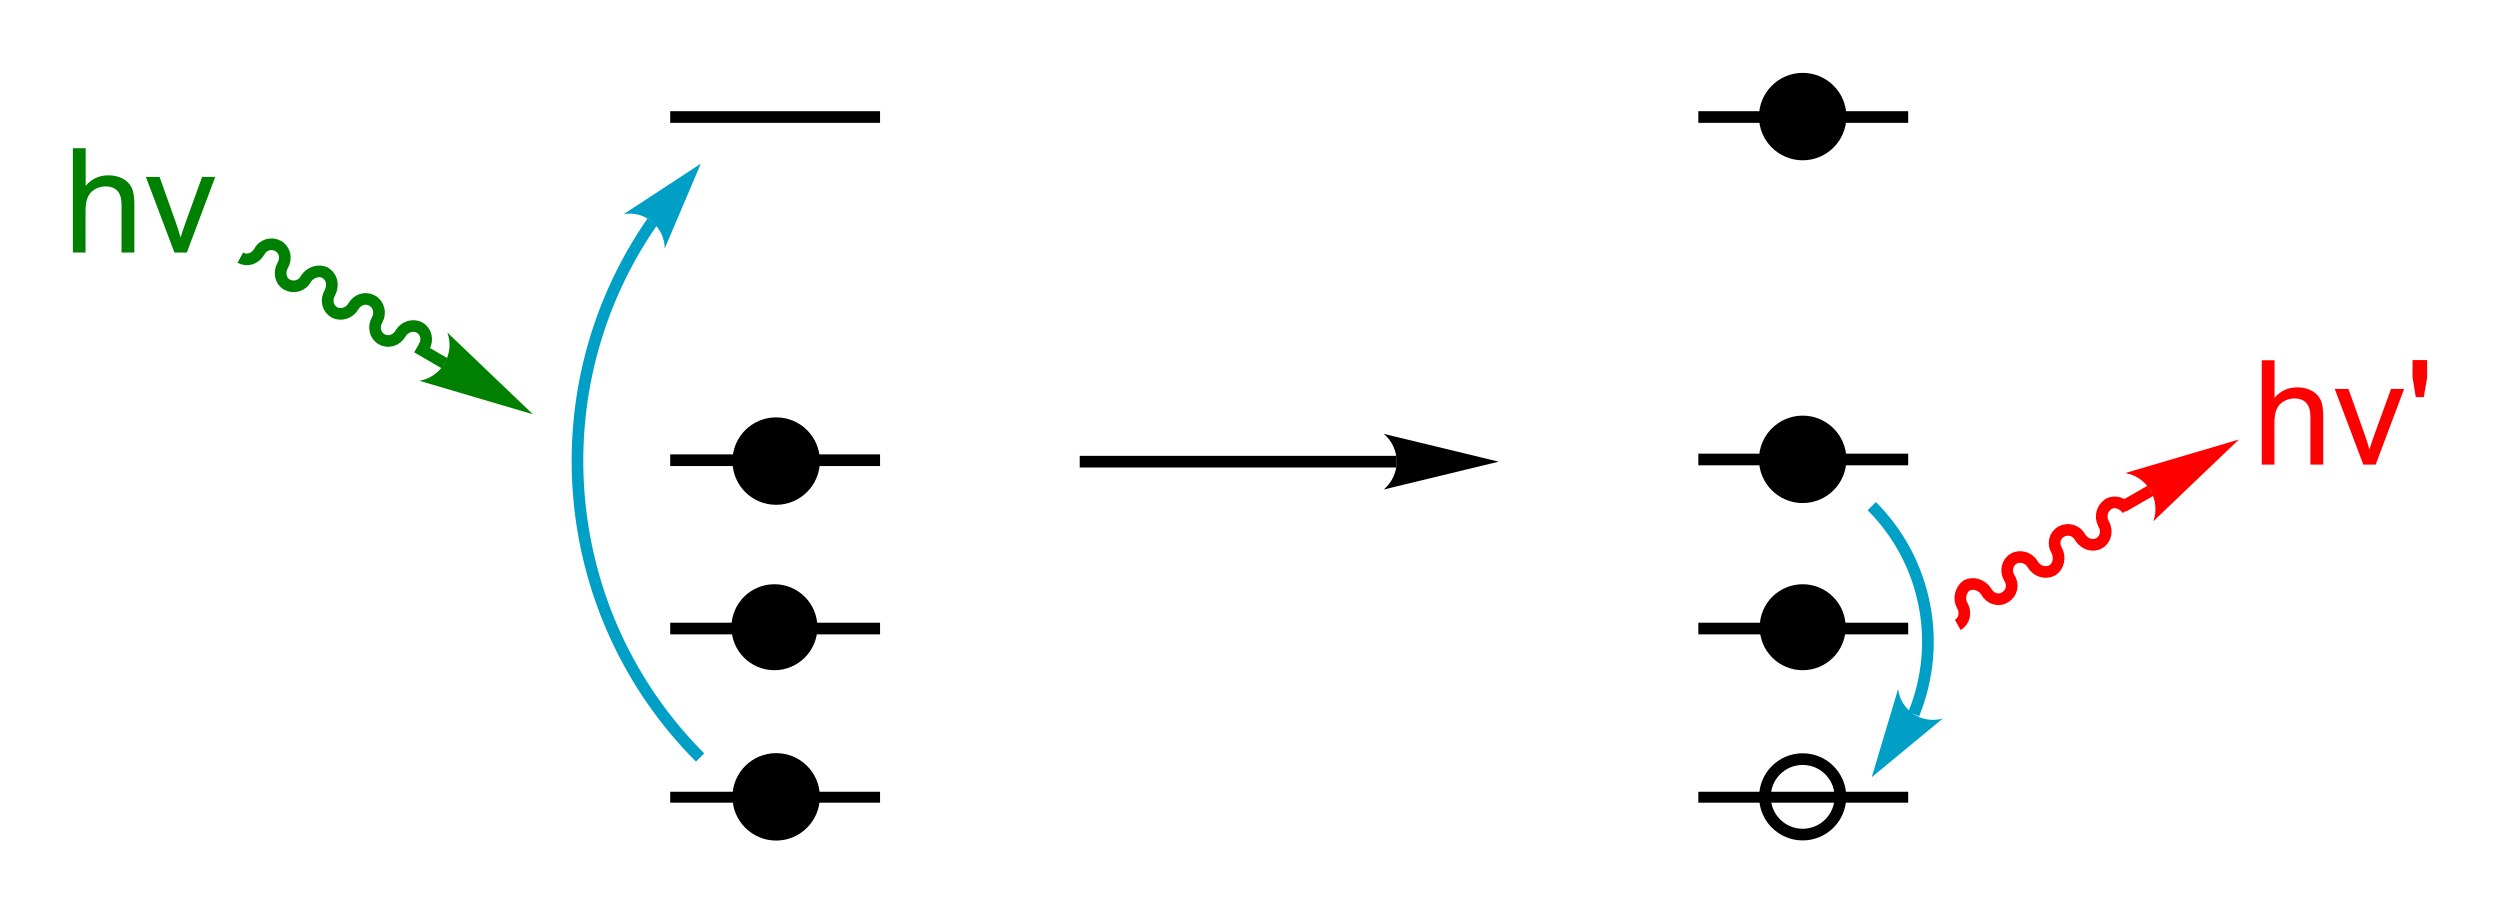 <?xml version="1.0" encoding="UTF-8" standalone="no"?>
<svg xmlns:svg="http://www.w3.org/2000/svg" xmlns="http://www.w3.org/2000/svg" version="1.0" width="1715.5" height="626.8" xml:space="preserve">
<rect width="1715.5" height="626.8" x="0" y="0" style="fill:#ffffff" />
<g transform="translate(50,50)">
<line x1="255.1" y1="199.3" x2="236.2" y2="188.3" style="fill:none;stroke:#008000;stroke-width:8" />
<line x1="908.4" y1="266.8" x2="690.9" y2="266.8" style="fill:none;stroke:#000000;stroke-width:8" />
<line x1="1425.7" y1="286.7" x2="1406.8" y2="297.6" style="fill:none;stroke:#ff0000;stroke-width:8" />
<path d="M 978.4,266.8 L 899.5,247.7 C 905.2,252.4 908.4,259.5 908.4,266.8 C 908.4,274.2 905.1,281.2 899.5,285.9 L 978.4,266.8 z" />
<path d="M 114.9,126.8 C 119.4,129.3 124.9,127.8 127.9,122.8 C 130.4,117.8 136.4,116.3 140.9,118.8 C 145.4,121.3 146.9,127.3 143.9,132.3 C 141.4,136.8 142.4,142.8 146.9,145.3 C 151.4,147.8 157.4,146.3 159.9,141.3 C 162.9,136.8 168.9,134.8 173.4,137.3 C 177.9,140.3 178.9,145.8 176.4,150.8 C 173.4,155.8 174.9,161.8 179.4,164.3 C 183.9,166.8 189.9,164.8 192.4,160.3 C 195.4,155.3 200.9,153.8 205.4,156.3 C 209.9,158.8 211.4,164.8 208.9,169.3 C 205.9,174.3 207.4,180.3 211.9,182.8 C 216.4,185.3 221.9,183.8 224.9,178.8 C 227.4,174.3 233.4,172.3 237.9,174.8 C 242.4,177.3 243.9,183.3 240.9,188.3" style="fill:none;stroke:#008000;stroke-width:8" />
<path d="M 315.7,234.3 L 257,178.2 C 259.5,185.1 258.8,192.8 255.1,199.2 C 251.4,205.6 245.1,210 237.8,211.3 L 315.7,234.3 z" style="fill:#008000" />
<path d="M 1293.4,378.8 C 1297.9,376.3 1299.4,370.3 1296.4,365.3 C 1293.9,360.8 1295.4,354.8 1299.4,351.8 C 1303.9,349.3 1309.9,351.3 1312.9,355.8 C 1315.4,360.8 1321.4,362.8 1325.9,359.8 C 1330.4,357.3 1331.9,351.3 1328.9,346.8 C 1325.9,341.8 1327.4,335.8 1331.9,333.3 C 1336.4,330.8 1342.4,332.8 1344.9,337.3 C 1347.9,342.3 1353.9,343.8 1358.4,341.3 C 1362.4,338.8 1363.9,332.8 1361.4,327.8 C 1358.4,323.3 1359.9,317.3 1364.4,314.8 C 1368.9,312.3 1374.9,313.8 1377.4,318.8 C 1380.4,323.3 1385.9,325.3 1390.4,322.8 C 1394.9,320.3 1396.4,314.3 1393.4,309.3 C 1390.9,304.3 1392.4,298.8 1396.9,295.8 C 1401.4,293.3 1406.9,295.3 1409.9,299.8" style="fill:none;stroke:#ff0000;stroke-width:8" />
<path d="M 1486.3,251.6 L 1408.4,274.6 C 1415.7,275.9 1422,280.3 1425.7,286.7 C 1429.4,293.1 1430.1,300.8 1427.6,307.7 L 1486.3,251.6 z" style="fill:#ff0000" />
<path d="M 1212.9,496.8 C 1212.9,511.1 1201.3,522.7 1187,522.7 C 1172.7,522.7 1161.1,511.1 1161.1,496.8 C 1161.1,482.5 1172.7,470.9 1187,470.9 C 1201.3,470.9 1212.9,482.5 1212.9,496.8" style="fill:#ffffff;stroke:#000000;stroke-width:8" />
<path d="M 1213,30 C 1213,15.6 1201.3,4 1187,4 C 1172.7,4 1161,15.7 1161,30 C 1161,44.4 1172.7,56 1187,56 C 1201.3,56 1213,44.4 1213,30" style="stroke:#000000;stroke-width:8" />
<path d="M 1213,265.2 C 1213,250.8 1201.3,239.2 1187,239.2 C 1172.7,239.2 1161,250.9 1161,265.2 C 1161,279.6 1172.7,291.2 1187,291.2 C 1201.3,291.2 1213,279.6 1213,265.2" style="stroke:#000000;stroke-width:8" />
<path d="M 508.6,266.4 C 508.6,252 497,240.4 482.6,240.4 C 468.2,240.4 456.6,252 456.6,266.4 C 456.6,280.8 468.2,292.4 482.6,292.4 C 496.9,292.4 508.6,280.8 508.6,266.4" style="stroke:#000000;stroke-width:8" />
<path d="M 508.6,496.8 C 508.6,482.4 497,470.8 482.6,470.8 C 468.2,470.8 456.6,482.5 456.6,496.8 C 456.6,511.1 468.2,522.8 482.6,522.8 C 496.9,522.8 508.6,511.1 508.6,496.8" style="stroke:#000000;stroke-width:8" />
<path d="M 506.9,380.4 C 506.9,366.3 495.5,354.9 481.4,354.9 C 467.3,354.9 455.9,366.3 455.9,380.4 C 455.9,394.5 467.3,405.9 481.4,405.9 C 495.4,405.9 506.9,394.5 506.9,380.4" style="stroke:#000000;stroke-width:8" />
<path d="M 1212.5,380.4 C 1212.5,366.3 1201.1,354.9 1187,354.9 C 1172.9,354.9 1161.5,366.3 1161.5,380.4 C 1161.5,394.5 1172.9,405.9 1187,405.9 C 1201.1,405.9 1212.5,394.5 1212.5,380.4" style="stroke:#000000;stroke-width:8" />
<path d="M 1234.4,297.3 C 1271.8,334.7 1283.2,391 1263.2,440" style="fill:none;stroke:#00a0c6;stroke-width:8" />
<path d="M 1234.4,483.3 L 1283.2,443 C 1276.4,445 1269,443.9 1263.1,440 C 1257.2,436.1 1253.3,429.7 1252.5,422.7 L 1234.4,483.3 z" style="fill:#00a0c6" />
<path d="M 430.4,469.8 C 332.1,371.3 318.3,216.6 397.6,102.2" style="fill:none;stroke:#00a0c6;stroke-width:8" />
<path d="M 430.9,62.3 L 377.9,97 C 384.9,95.7 392.1,97.7 397.5,102.2 C 402.9,106.8 406.1,113.5 406.1,120.6 L 430.9,62.3 z" style="fill:#00a0c6" />
<polygon points="1259.4,493.3 1259.4,497.3 1259.4,500.8 1115.4,500.8 1115.4,497.3 1115.4,493.3 1259.4,493.3" />
<polygon points="553.9,493.3 553.9,497.3 553.9,500.8 409.9,500.8 409.9,497.3 409.9,493.3 553.9,493.3" />
<polygon points="553.9,26.3 553.9,30.3 553.9,34.3 409.9,34.3 409.9,30.3 409.9,26.3 553.9,26.3" />
<polygon points="553.9,261.8 553.9,265.8 553.9,269.8 409.9,269.8 409.9,265.8 409.9,261.8 553.9,261.8" />
<polygon points="1259.4,26.3 1259.4,30.3 1259.4,34.3 1115.4,34.3 1115.4,30.3 1115.4,26.3 1259.4,26.3" />
<polygon points="1259.4,261.3 1259.4,265.3 1259.4,269.3 1115.4,269.3 1115.4,265.3 1115.4,261.3 1259.4,261.3" />
<polygon points="553.9,377.3 553.9,381.3 553.9,385.3 409.9,385.3 409.9,381.3 409.9,377.3 553.9,377.3" />
<polygon points="1259.4,377.3 1259.4,381.3 1259.4,385.3 1115.4,385.3 1115.4,381.3 1115.4,377.3 1259.4,377.3" />
<g>
<path d="M 0,123.3 L 0,51.7 L 8.8,51.7 L 8.8,77.5 C 12.9,72.7 18.1,70.3 24.3,70.3 C 28.1,70.3 31.5,71.1 34.3,72.6 C 37.1,74.1 39.1,76.2 40.4,78.9 C 41.7,81.6 42.2,85.4 42.2,90.5 L 42.2,123.3 L 33.4,123.3 L 33.4,90.5 C 33.4,86.1 32.4,82.9 30.5,80.9 C 28.6,78.9 25.9,77.9 22.4,77.9 C 19.8,77.9 17.4,78.6 15.1,79.9 C 12.8,81.2 11.2,83.1 10.2,85.4 C 9.2,87.7 8.7,90.9 8.7,95 L 8.7,123.3 L 0,123.3 z" style="fill:#008000" />
<path d="M 69.7,123.3 L 50.1,71.4 L 59.5,71.4 L 70.6,102.5 C 71.8,105.9 72.9,109.3 73.9,113 C 74.7,110.3 75.8,107 77.2,103.1 L 88.7,71.4 L 97.7,71.4 L 78.2,123.3 L 69.7,123.3 L 69.7,123.3 z" style="fill:#008000" />
</g>
<g>
<path d="M 1502,268.8 L 1502,197.2 L 1510.8,197.2 L 1510.8,223 C 1514.9,218.2 1520.1,215.8 1526.3,215.8 C 1530.1,215.8 1533.5,216.6 1536.3,218.1 C 1539.1,219.6 1541.1,221.7 1542.4,224.4 C 1543.7,227.1 1544.2,230.9 1544.2,236 L 1544.2,268.8 L 1535.4,268.8 L 1535.4,236 C 1535.4,231.6 1534.4,228.4 1532.5,226.4 C 1530.6,224.4 1527.9,223.4 1524.4,223.4 C 1521.8,223.4 1519.4,224.1 1517.1,225.4 C 1514.8,226.7 1513.2,228.6 1512.2,230.9 C 1511.2,233.2 1510.7,236.4 1510.7,240.5 L 1510.7,268.8 L 1502,268.8 z" style="fill:#ff0000" />
<path d="M 1571.7,268.8 L 1552.1,216.9 L 1561.5,216.9 L 1572.6,248 C 1573.8,251.4 1574.9,254.8 1575.9,258.5 C 1576.7,255.8 1577.8,252.5 1579.2,248.6 L 1590.7,216.9 L 1599.7,216.9 L 1580.2,268.8 L 1571.7,268.8 z" style="fill:#ff0000" />
<path d="M 1607.7,222.5 L 1605.5,209.1 L 1605.5,197.1 L 1615.5,197.1 L 1615.5,209.1 L 1613.2,222.5 L 1607.7,222.5 z" style="fill:#ff0000" />
</g>
</g>
</svg>


